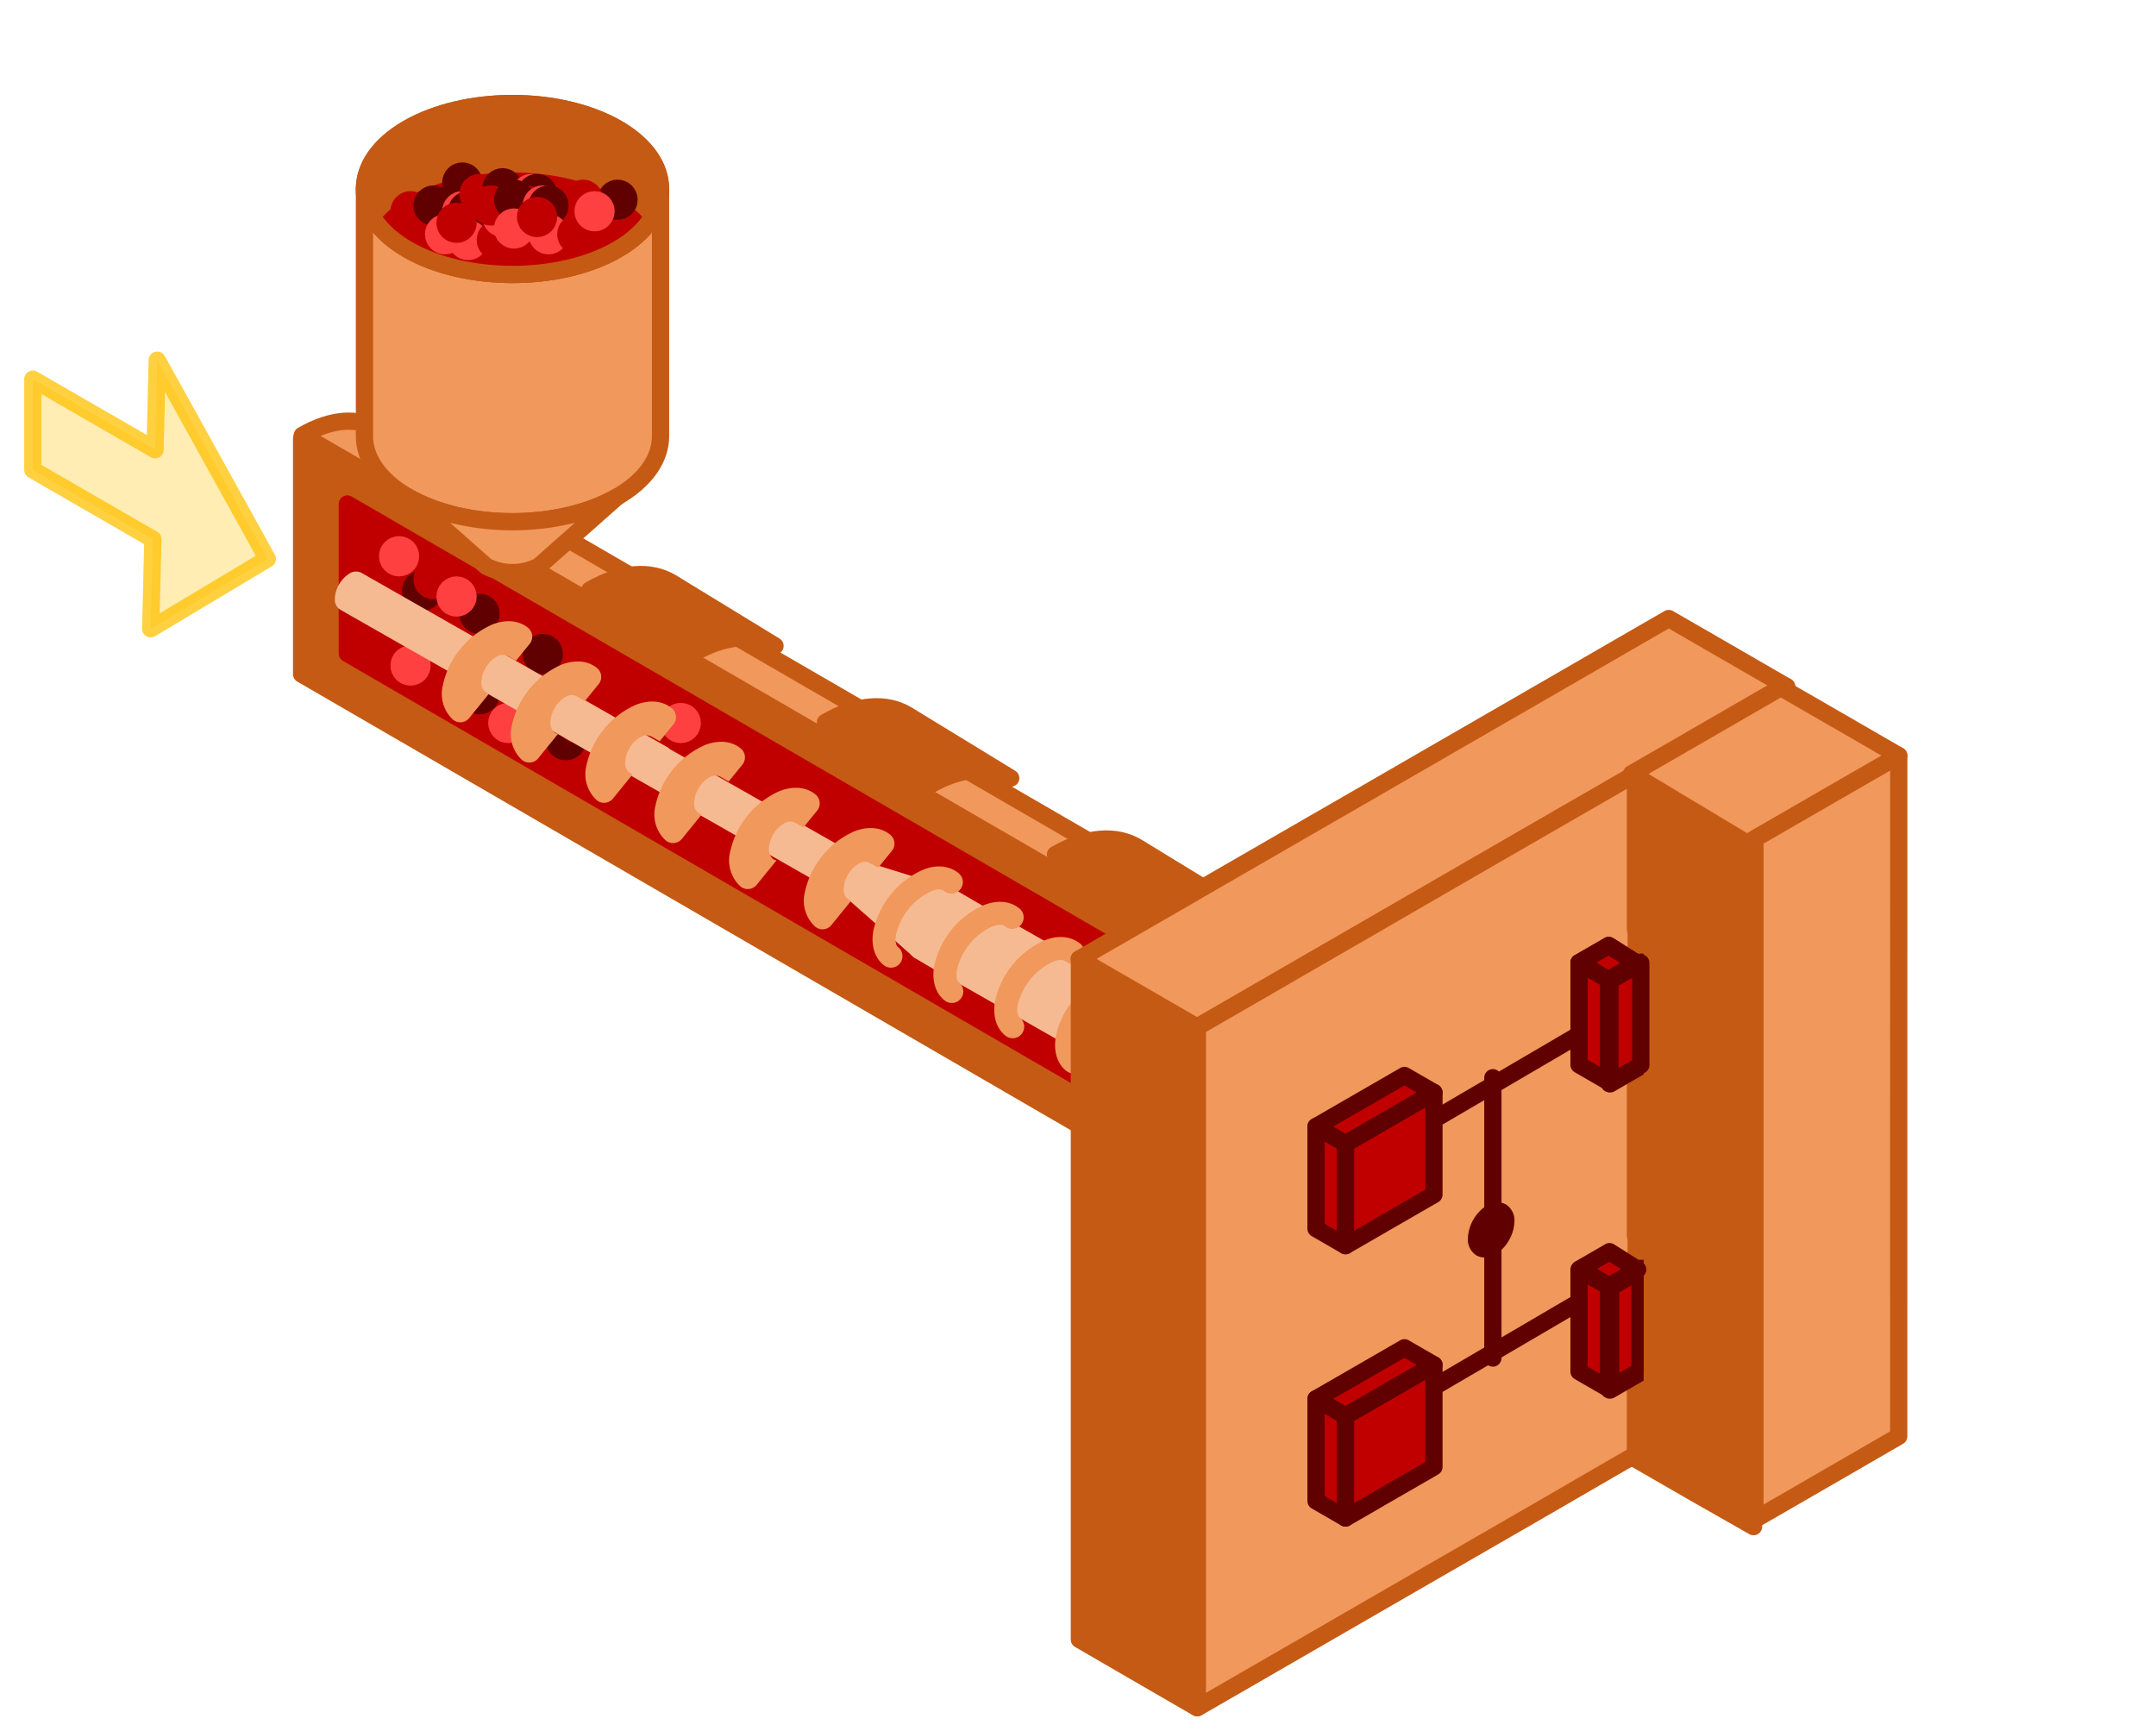 <?xml version="1.0" encoding="UTF-8"?> <svg xmlns="http://www.w3.org/2000/svg" viewBox="0 0 375 300"><defs><style>.cls-1,.cls-9{fill:#f1985c;}.cls-1,.cls-11,.cls-2{stroke:#c55a14;}.cls-1,.cls-11,.cls-12,.cls-13,.cls-2,.cls-3,.cls-4,.cls-5,.cls-6,.cls-7,.cls-8{stroke-linecap:round;stroke-linejoin:round;}.cls-1,.cls-11,.cls-12,.cls-13,.cls-2,.cls-3,.cls-4,.cls-5,.cls-6{stroke-width:3px;}.cls-2{fill:#c55a14;}.cls-10,.cls-13,.cls-14,.cls-3{fill:#c00000;}.cls-3,.cls-4{stroke:#c00000;}.cls-11,.cls-4,.cls-8{fill:none;}.cls-5{fill:#ff4040;stroke:#ff4040;}.cls-15,.cls-6{fill:#600000;}.cls-13,.cls-14,.cls-15,.cls-6{stroke:#600000;}.cls-7{fill:#f6ba92;stroke:#f6ba92;}.cls-8{stroke:#f1985c;stroke-width:4px;}.cls-12{fill:#ffe699;stroke:#ffc000;opacity:0.75;}.cls-14,.cls-15{stroke-miterlimit:10;}</style></defs><title>TB_PIMStep 2 Full</title><g id="Layer_40" data-name="Layer 40"><path class="cls-1" d="M216.58,170.71c5-2.91,9.64-3.15,12.93-1.17l-164-95c-3.29-2-7.88-1.74-12.93,1.17Z"></path><path class="cls-1" d="M234.58,212.11a20,20,0,0,0,9.07-15.7c0-2.84-1-4.85-2.6-5.82s-3.94-.87-6.47.59Z"></path><path class="cls-1" d="M234.58,191.18c2.53-1.46,4.82-1.57,6.47-.59l-11.54-21.05c-3.29-2-7.88-1.74-12.93,1.17Z"></path><path class="cls-1" d="M253.58,207.41a3.18,3.18,0,0,1,3.24-.29l-19-11a3.18,3.18,0,0,0-3.24.29Z"></path><path class="cls-1" d="M253.58,207.41a3.18,3.18,0,0,1,3.24-.29l3.38,5.76a1.62,1.62,0,0,0-1.62.15Z"></path><path class="cls-1" d="M258.58,218.26a4.61,4.61,0,0,0,1.62-1.71,4.68,4.68,0,0,0,.65-2.21,1.38,1.38,0,0,0-2.27-1.31"></path><path class="cls-2" d="M143.58,125.62c5.56-3.21,10.6-3.46,14.22-1.29l18,11c-3.62-2.17-8.66-1.92-14.22,1.29Z"></path><path class="cls-2" d="M183.58,148.62c5.56-3.21,10.6-3.46,14.22-1.29l18,11c-3.62-2.17-8.66-1.92-14.22,1.29Z"></path><path class="cls-2" d="M102.58,102.62c5.56-3.21,10.6-3.46,14.22-1.29l18,11c-3.62-2.17-8.66-1.92-14.22,1.29Z"></path><path class="cls-2" d="M242.19,200.51a3.48,3.48,0,0,1,3.55-.32l4.5,2.75a3.48,3.48,0,0,0-3.55.32Z"></path><polygon class="cls-2" points="258.46 218.24 258.46 213.24 253.41 208.12 253.41 218.37 258.46 218.24"></polygon><polygon class="cls-2" points="234.41 212.49 234.41 191.99 215.41 170.74 215.41 211.74 234.41 212.49"></polygon><polygon class="cls-2" points="234.41 207.37 234.41 197.12 253.41 208.12 253.41 218.37 234.41 207.37"></polygon><polygon class="cls-2" points="52.46 76.24 52.46 117.24 215.41 211.74 215.41 170.74 52.46 76.24"></polygon><polygon class="cls-3" points="217.41 178.68 217.41 204.68 60.41 113.65 60.41 87.65 217.41 178.68"></polygon><polygon class="cls-3" points="230.54 205.4 230.54 192.56 218.64 179.24 218.64 204.93 230.54 205.4"></polygon><line class="cls-4" x1="231.41" y1="199.74" x2="260.41" y2="216.74"></line><circle class="cls-5" cx="69.41" cy="96.74" r="2"></circle><circle class="cls-6" cx="73.41" cy="102.74" r="2"></circle><circle class="cls-6" cx="83.41" cy="106.74" r="2"></circle><circle class="cls-3" cx="75.41" cy="100.74" r="2"></circle><circle class="cls-5" cx="71.41" cy="115.74" r="2"></circle><circle class="cls-6" cx="83.41" cy="120.74" r="2"></circle><circle class="cls-5" cx="79.41" cy="103.74" r="2"></circle><circle class="cls-6" cx="94.41" cy="113.74" r="2"></circle><circle class="cls-6" cx="98.41" cy="128.74" r="2"></circle><circle class="cls-5" cx="88.41" cy="125.74" r="2"></circle><circle class="cls-3" cx="100.41" cy="125.74" r="2"></circle><circle class="cls-5" cx="118.41" cy="125.74" r="2"></circle><path class="cls-7" d="M165.82,155.12a3.18,3.18,0,0,0-3.24.29,10.12,10.12,0,0,0-4.53,7.85,3.18,3.18,0,0,0,1.33,2.93l2.94,1.73,39.06,22.27a3.18,3.18,0,0,1-1.33-2.93,10.12,10.12,0,0,1,4.53-7.85,3.18,3.18,0,0,1,3.24-.29l-38.21-21.78Z"></path><path class="cls-7" d="M165.82,155.12a3.18,3.18,0,0,0-3.24.29,10.12,10.12,0,0,0-4.53,7.85,3.18,3.18,0,0,0,1.33,2.93l-11.47-10.1a1.58,1.58,0,0,1-.67-1.46,5.07,5.07,0,0,1,2.27-3.93,1.59,1.59,0,0,1,1.62-.14Z"></path><path class="cls-7" d="M151,150.48a1.72,1.72,0,0,0-1.48.22,5,5,0,0,0-2.27,3.93,1.59,1.59,0,0,0,.67,1.46l-53.5-30.5a1.18,1.18,0,0,1-.22-.17L59.41,105.59a1.59,1.59,0,0,1-.67-1.46A5,5,0,0,1,61,100.2a1.6,1.6,0,0,1,1.61-.15L116,130.48l-.15,0Z"></path><path class="cls-8" d="M197.22,171.81c-1-.8-2.44-1-4.21-.28a12,12,0,0,0-4.75,3.65,12.11,12.11,0,0,0-2.66,5.51c-.29,1.85.16,3.26,1.12,4"></path><path class="cls-8" d="M186.64,165.68c-1-.8-2.44-1-4.21-.28a13.05,13.05,0,0,0-7.41,9.16c-.29,1.85.16,3.25,1.12,4"></path><path class="cls-8" d="M176.05,159.54c-1-.8-2.44-.95-4.2-.27a13,13,0,0,0-7.41,9.16c-.29,1.84.16,3.25,1.11,4"></path><path class="cls-8" d="M165.47,153.41c-.95-.8-2.44-1-4.2-.28a13.05,13.05,0,0,0-7.41,9.16c-.3,1.85.15,3.25,1.11,4"></path><path class="cls-1" d="M201.65,193.2c0,2.8,1,4.78,2.59,5.7s3.81.8,6.24-.6A19.59,19.59,0,0,0,219.32,183c0-2.77-1-4.73-2.54-5.67s-3.84-.85-6.3.57a19.6,19.6,0,0,0-8.83,15.31Z"></path><path class="cls-1" d="M204.24,198.9c-1.6-.92-2.59-2.9-2.59-5.7a19.6,19.6,0,0,1,8.83-15.31c2.46-1.42,4.7-1.53,6.3-.57L209,173.43c-1.61-1-3.84-.85-6.3.57a18,18,0,0,0-6.2,6.51,18.24,18.24,0,0,0-2.64,8.79c0,2.8,1,4.78,2.6,5.7Z"></path><path class="cls-9" d="M92.11,112l-2.37,2.91-1.36-.78a2,2,0,0,0-2.12.14,5.1,5.1,0,0,0-1.77,1.85,5.17,5.17,0,0,0-.75,2.51,2.05,2.05,0,0,0,.92,1.89l.06,0,.33.13-3.44,4.23a2,2,0,0,1-1.55.74,2,2,0,0,1-1.26-.45A6.12,6.12,0,0,1,77,119.31a15,15,0,0,1,8.67-10.72c2.38-.91,4.64-.69,6.21.62A2,2,0,0,1,92.11,112Z"></path><path class="cls-9" d="M104.11,119l-2.37,2.91-1.36-.78a2,2,0,0,0-2.12.14,5.1,5.1,0,0,0-1.77,1.85,5.17,5.17,0,0,0-.75,2.51,2.05,2.05,0,0,0,.92,1.89l.06,0,.33.13-3.44,4.23a2,2,0,0,1-1.55.74,2,2,0,0,1-1.26-.45A6.12,6.12,0,0,1,89,126.31a15,15,0,0,1,8.67-10.72c2.38-.91,4.64-.69,6.21.62A2,2,0,0,1,104.11,119Z"></path><path class="cls-9" d="M117.11,126l-2.37,2.91-1.36-.78a2,2,0,0,0-2.12.14,5.1,5.1,0,0,0-1.77,1.85,5.17,5.17,0,0,0-.75,2.51,2.05,2.05,0,0,0,.92,1.89l.06,0,.33.13-3.44,4.23a2,2,0,0,1-1.55.74,2,2,0,0,1-1.26-.45,6.12,6.12,0,0,1-1.83-5.89,15,15,0,0,1,8.67-10.72c2.38-.91,4.64-.69,6.21.62A2,2,0,0,1,117.11,126Z"></path><path class="cls-9" d="M129.11,133l-2.37,2.91-1.36-.78a2,2,0,0,0-2.12.14,5.1,5.1,0,0,0-1.77,1.85,5.17,5.17,0,0,0-.75,2.51,2.05,2.05,0,0,0,.92,1.89l.06,0,.33.13-3.44,4.23a2,2,0,0,1-1.55.74,2,2,0,0,1-1.26-.45,6.12,6.12,0,0,1-1.83-5.89,15,15,0,0,1,8.67-10.72c2.38-.91,4.64-.69,6.21.62A2,2,0,0,1,129.11,133Z"></path><path class="cls-9" d="M142.11,141l-2.37,2.91-1.36-.78a2,2,0,0,0-2.12.14,5.1,5.1,0,0,0-1.77,1.85,5.17,5.17,0,0,0-.75,2.51,2.05,2.05,0,0,0,.92,1.89l.06,0,.33.13-3.44,4.23a2,2,0,0,1-1.55.74,2,2,0,0,1-1.26-.45,6.12,6.12,0,0,1-1.83-5.89,15,15,0,0,1,8.67-10.72c2.38-.91,4.64-.69,6.21.62A2,2,0,0,1,142.11,141Z"></path><path class="cls-9" d="M155.11,148l-2.37,2.91-1.36-.78a2,2,0,0,0-2.12.14,5.1,5.1,0,0,0-1.77,1.85,5.17,5.17,0,0,0-.75,2.51,2.05,2.05,0,0,0,.92,1.89l.06,0,.33.13-3.44,4.23a2,2,0,0,1-1.55.74,2,2,0,0,1-1.26-.45,6.12,6.12,0,0,1-1.83-5.89,15,15,0,0,1,8.67-10.72c2.38-.91,4.64-.69,6.21.62A2,2,0,0,1,155.11,148Z"></path><path class="cls-1" d="M63.39,75.86c0,3.82,2.51,7.63,7.52,10.53s11.62,4.34,18.23,4.34,13.21-1.45,18.23-4.34,7.52-6.71,7.52-10.53v-43c0,3.82-2.51,7.63-7.52,10.53s-11.62,4.34-18.23,4.34-13.22-1.45-18.23-4.34-7.52-6.71-7.52-10.53Z"></path><path class="cls-2" d="M70.91,43.39c-5-2.9-7.52-6.71-7.52-10.53s2.51-7.63,7.52-10.52S82.53,18,89.14,18s13.21,1.45,18.23,4.34,7.52,6.71,7.52,10.52-2.51,7.63-7.52,10.53-11.62,4.34-18.23,4.34S75.92,46.28,70.91,43.39Z"></path><path class="cls-1" d="M93.7,98.49a10.08,10.08,0,0,1-9.12,0L70.91,86.39c5,2.89,11.62,4.34,18.23,4.34s13.21-1.45,18.23-4.34Z"></path><path class="cls-10" d="M112.72,38.87a17.83,17.83,0,0,1-5.35,4.51c-5,2.9-11.62,4.35-18.23,4.35s-13.22-1.45-18.23-4.35a17.83,17.83,0,0,1-5.35-4.51,17.75,17.75,0,0,1,5.35-4.53c5-2.9,11.62-4.34,18.23-4.34s13.21,1.44,18.23,4.34A17.75,17.75,0,0,1,112.72,38.87Z"></path><circle class="cls-3" cx="71.41" cy="36.74" r="2"></circle><circle class="cls-6" cx="75.41" cy="35.74" r="2"></circle><circle class="cls-5" cx="77.41" cy="40.74" r="2"></circle><circle class="cls-6" cx="80.41" cy="31.74" r="2"></circle><circle class="cls-5" cx="80.41" cy="36.74" r="2"></circle><circle class="cls-6" cx="81.41" cy="36.74" r="2"></circle><circle class="cls-5" cx="81.41" cy="41.74" r="2"></circle><circle class="cls-3" cx="79.41" cy="38.74" r="2"></circle><circle class="cls-3" cx="86.41" cy="41.74" r="2"></circle><circle class="cls-3" cx="89.41" cy="37.74" r="2"></circle><circle class="cls-6" cx="107.41" cy="34.74" r="2"></circle><circle class="cls-3" cx="83.41" cy="33.74" r="2"></circle><circle class="cls-6" cx="87.41" cy="32.74" r="2"></circle><circle class="cls-5" cx="87.41" cy="37.74" r="2"></circle><circle class="cls-5" cx="92.41" cy="33.74" r="2"></circle><circle class="cls-6" cx="93.41" cy="33.74" r="2"></circle><circle class="cls-5" cx="93.41" cy="38.74" r="2"></circle><circle class="cls-3" cx="91.41" cy="35.74" r="2"></circle><circle class="cls-3" cx="98.41" cy="38.74" r="2"></circle><circle class="cls-3" cx="101.41" cy="34.74" r="2"></circle><circle class="cls-3" cx="85.41" cy="35.74" r="2"></circle><circle class="cls-6" cx="89.41" cy="34.74" r="2"></circle><circle class="cls-5" cx="89.41" cy="39.74" r="2"></circle><circle class="cls-5" cx="94.41" cy="35.74" r="2"></circle><circle class="cls-6" cx="95.41" cy="35.74" r="2"></circle><circle class="cls-5" cx="95.41" cy="40.74" r="2"></circle><circle class="cls-3" cx="93.41" cy="37.74" r="2"></circle><circle class="cls-3" cx="100.41" cy="40.74" r="2"></circle><circle class="cls-5" cx="103.41" cy="36.74" r="2"></circle><path class="cls-11" d="M70.91,43.39c-5-2.9-7.52-6.71-7.52-10.53s2.51-7.63,7.52-10.52S82.53,18,89.14,18s13.21,1.45,18.23,4.34,7.52,6.71,7.52,10.52-2.51,7.63-7.52,10.53-11.62,4.34-18.23,4.34S75.92,46.28,70.91,43.39Z"></path><polygon class="cls-12" points="5.71 81.72 5.71 65.94 12.54 69.88 19.38 73.83 26.21 77.77 26.21 77.78 26.97 78.22 27.35 62.64 46.5 97.2 26.21 109.35 26.59 93.78 26.21 93.56 19.38 89.61 12.54 85.67 12.54 85.66 5.71 81.72"></polygon><g id="Layer_42" data-name="Layer 42"><path class="cls-2" d="M198,172.69h0l-10.26-5.92v47.36h0v71L198,291.08,208.22,297V178.61Z"></path><polygon class="cls-1" points="310.76 119.42 300.5 125.33 290.25 131.25 280 137.17 280 137.18 269.74 143.09 259.49 149.01 249.24 154.93 249.24 154.94 238.99 160.85 238.98 160.85 228.73 166.77 228.72 166.77 218.48 172.69 208.23 178.61 208.22 178.61 208.22 178.61 197.97 172.69 197.97 172.69 187.72 166.77 197.97 160.85 208.22 154.94 208.22 154.93 218.47 149.01 218.48 149.01 228.72 143.09 228.73 143.09 238.99 137.18 238.99 137.17 249.24 131.25 269.74 119.42 280 113.49 290.25 107.57 300.5 113.49 300.51 113.49 310.76 119.42"></polygon><path class="cls-1" d="M310.76,119.42l-10.26,5.91-10.25,5.92L280,137.17h0l-10.25,5.91L259.49,149l-10.25,5.92h0L239,160.85h0l-10.25,5.92h0l-10.24,5.92-10.25,5.92h0v11.84h0v23.67h0V237.8h0V297l10.26-5.92L239,279.25h0l10.26-5.92,20.5-11.83h0L280,255.56h0l10.25-5.91h0l10.25-5.92,10.25-5.93h0V214.13h0V190.46h0Z"></path><polygon class="cls-2" points="289.71 159.27 289.71 177.03 284.59 174.07 284.59 162.23 289.71 159.27"></polygon><polygon class="cls-2" points="289.71 212.52 289.71 230.28 284.59 227.32 284.59 215.48 289.71 212.52"></polygon></g><g id="Layer_41" data-name="Layer 41"><path class="cls-2" d="M294.72,141.19h0l-10.26-5.92v26.35a1.06,1.06,0,0,1,.57.15,1.13,1.13,0,0,1,.56,1V180.5a1.14,1.14,0,0,1-.56,1l-.57.32v.83h0v32.24a1.06,1.06,0,0,1,.57.15,1.13,1.13,0,0,1,.56,1v17.76a1.14,1.14,0,0,1-.56,1l-.57.32v18.62l10.26,5.91L305,265.5V147.11Z"></path><polygon class="cls-1" points="330.26 131.42 320 137.33 309.75 143.25 303.88 146.64 283.77 134.57 289.24 131.42 299.5 125.49 309.75 119.57 320 125.49 320.01 125.49 330.26 131.42"></polygon><path class="cls-1" d="M330.26,131.42,320,137.33l-10.25,5.92-4.51,2.6v118.4l4.51-2.6h0L320,255.73l10.25-5.93h0V226.13h0V202.46h0Z"></path></g><g id="Layer_43" data-name="Layer 43"><path class="cls-13" d="M278.34,225.89a2.64,2.64,0,0,1,.37-1.26,2.61,2.61,0,0,1,.9-1,.91.91,0,0,1,.9-.09.9.9,0,0,1,.37.83,2.64,2.64,0,0,1-.37,1.26,2.61,2.61,0,0,1-.9,1,.91.91,0,0,1-.9.09A.9.9,0,0,1,278.34,225.89Z"></path><polygon class="cls-14" points="285.39 220.71 285.39 238.47 285.14 238.62 280.02 241.58 280.02 223.82 285.14 220.86 285.39 220.71"></polygon><path class="cls-15" d="M284.82,219.74l-5.37,3.1a1.13,1.13,0,0,0-.56,1v17.76a1.13,1.13,0,0,0,.56,1,1.16,1.16,0,0,0,.57.15,1.12,1.12,0,0,0,.56-.15l4.81-2.78V219.59A1.06,1.06,0,0,0,284.82,219.74Zm-.56,18.08-3.12,1.81V224.46l3.12-1.8Z"></path><polygon class="cls-14" points="285.39 167.46 285.39 185.22 285.14 185.37 280.02 188.33 280.02 170.57 285.14 167.61 285.39 167.46"></polygon><path class="cls-14" d="M284.82,166.49l-5.37,3.1a1.13,1.13,0,0,0-.56,1v17.76a1.13,1.13,0,0,0,.56,1,1.16,1.16,0,0,0,.57.15,1.12,1.12,0,0,0,.56-.15l4.81-2.78V166.34A1.06,1.06,0,0,0,284.82,166.49Zm-.56,18.08-3.12,1.81V171.22l3.12-1.81Z"></path><polygon class="cls-13" points="284.72 167.53 279.78 170.38 274.65 167.42 279.78 164.46 279.78 164.46 279.81 164.43 284.72 167.53"></polygon><polygon class="cls-13" points="284.85 220.78 279.91 223.63 274.79 220.67 279.91 217.71 279.91 217.71 279.95 217.68 284.85 220.78"></polygon><polygon class="cls-13" points="279.78 170.38 279.78 188.14 274.65 185.18 274.65 167.42 279.78 170.38"></polygon><polygon class="cls-13" points="279.78 223.74 279.78 241.5 274.65 238.54 274.65 220.78 279.78 223.74"></polygon><line class="cls-13" x1="274.66" y1="226.43" x2="243.91" y2="244.43"></line><line class="cls-13" x1="259.66" y1="187.43" x2="259.66" y2="236.18"></line><line class="cls-13" x1="274.66" y1="179.93" x2="243.91" y2="197.93"></line><path class="cls-6" d="M256.81,215.39a5.72,5.72,0,0,1,2.55-4.45,1.77,1.77,0,0,1,1.8-.18,1.79,1.79,0,0,1,.75,1.65,5.34,5.34,0,0,1-.75,2.53,5.22,5.22,0,0,1-1.8,1.92,1.77,1.77,0,0,1-1.8.18A1.79,1.79,0,0,1,256.81,215.39Z"></path><polygon class="cls-13" points="234.03 246.24 234.03 264 228.9 261.04 228.9 243.28 234.03 246.24"></polygon><polygon class="cls-13" points="249.41 237.36 249.41 255.12 244.28 258.08 239.16 261.03 239.16 261.04 234.03 264 234.03 246.24 239.16 243.28 244.28 240.32 249.41 237.36"></polygon><polygon class="cls-13" points="249.41 237.36 244.28 240.32 239.16 243.28 234.03 246.24 228.9 243.28 228.9 243.27 234.03 240.32 239.16 237.36 244.28 234.4 249.41 237.36"></polygon><polygon class="cls-13" points="234.03 198.88 234.03 216.64 228.9 213.68 228.9 195.92 234.03 198.88"></polygon><polygon class="cls-13" points="249.41 190 249.41 207.76 244.28 210.72 244.28 210.72 239.16 213.68 234.03 216.64 234.03 198.88 239.16 195.92 244.28 192.96 249.41 190"></polygon><polygon class="cls-13" points="249.41 190 244.28 192.96 239.16 195.92 234.03 198.88 228.9 195.92 234.03 192.96 234.03 192.96 239.16 190 244.28 187.04 249.41 190"></polygon><polygon class="cls-13" points="284.72 167.53 279.78 170.38 274.65 167.42 279.78 164.46 279.78 164.46 279.81 164.43 284.72 167.53"></polygon><polyline class="cls-13" points="285.39 167.46 285.39 185.22 285.14 185.37 280.02 188.33 280.02 170.57 285.14 167.61 285.39 167.46"></polyline></g></g></svg> 